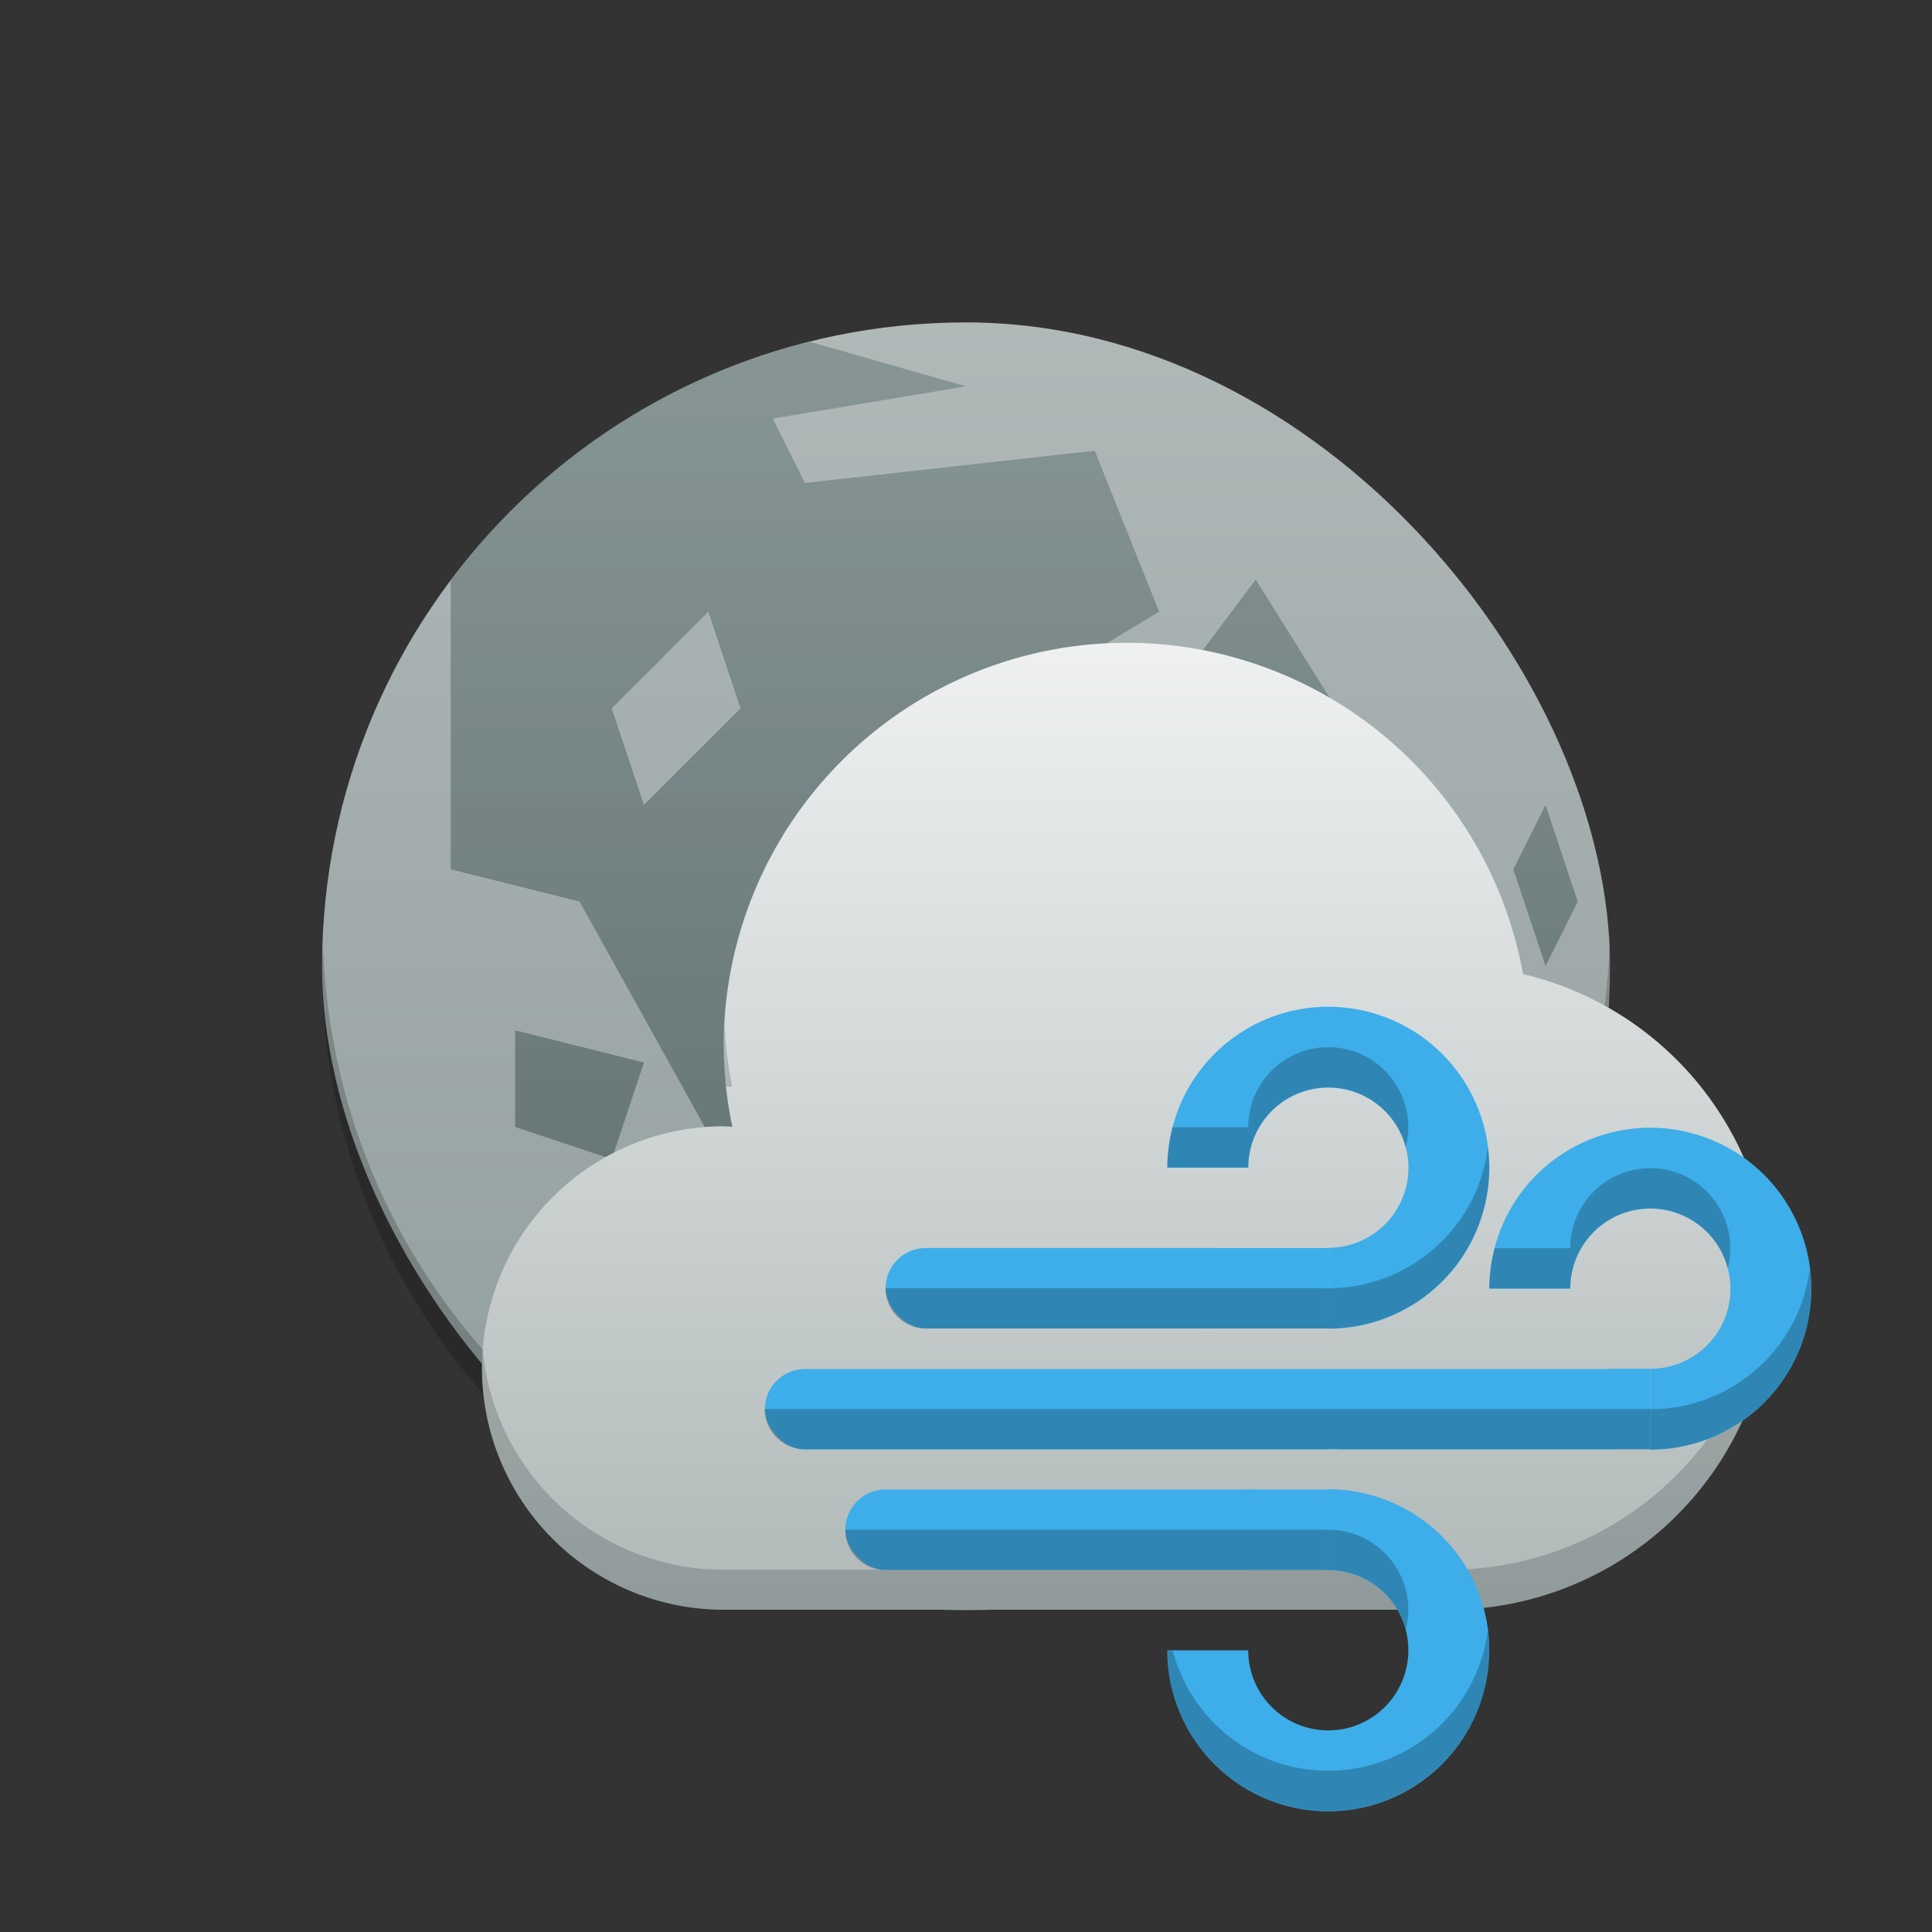 <?xml version="1.0" encoding="UTF-8" standalone="no"?>
<svg xmlns="http://www.w3.org/2000/svg" xmlns:xlink="http://www.w3.org/1999/xlink" width="48" height="48">
    <rect width="100%" height="100%" fill="#333333" stroke="none"/>
    <defs id="defs20">
        <linearGradient id="3-0" x2="0" y1="503.8" y2="542.8" gradientTransform="matrix(.5 0 0 .5 194.29 255.9)" gradientUnits="userSpaceOnUse">
            <stop id="stop12" stop-color="#b0b8b8" offset="0"/>
            <stop id="stop14" stop-color="#909c9c" offset="1"/>
        </linearGradient>
        <linearGradient id="4-3" x2="0" y1="4" y2="44" gradientTransform="matrix(.5 0 0 .5 386.57 505.8)" gradientUnits="userSpaceOnUse">
            <stop id="stop7" stop-color="#6f8181" offset="0"/>
            <stop id="stop9-0" stop-color="#334545" offset="1"/>
        </linearGradient>
        <linearGradient id="5-2" x2="0" y1="511.8" y2="535.8" gradientTransform="translate(-1,4)" gradientUnits="userSpaceOnUse">
            <stop id="stop2" stop-color="#eff1f1" offset="0"/>
            <stop id="stop4" stop-color="#b0b8b8" offset="1"/>
        </linearGradient>
    </defs>
    <g id="g30" transform="matrix(1.6 0 0 1.6 -613.71 -804.47)">
        <rect id="rect24-6" x="388.57" y="507.8" width="20" height="20" rx="10" fill="url(#3-0)"/>
        <path id="path26" d="m396.14 508.1c-2.266 0.562-4.217 1.889-5.572 3.697v4.496l2 0.5 2.5 4.5 3-2-0.5-2.5-1-2 2.5-1 2.5-1.5-1-2.5-4.5 0.5-0.5-1 3-0.5zm6.928 3.693-1.5 2 1.5 2-0.5 2.5 1.5 4 0.5-1.5v-2.5l1 1.5v3l2.5-3zm-8.5 0.5 0.5 1.5-1.5 1.5-0.5-1.5zm13 3-0.5 1 0.5 1.5 0.5-1zm-16 3.5v1.5l1.5 0.5 0.5-1.5z" fill="url(#4-3)" opacity=".614"/>
        <path id="path28" transform="matrix(.667 0 0 .667 385.9 502.46)" d="m4.025 22.5c-0.005 0.168-0.025 0.331-0.025 0.5 0 8.31 6.69 15 15 15s15-6.69 15-15c0-0.169-0.02-0.332-0.025-0.5-0.264 8.075-6.834 14.5-14.975 14.5s-14.71-6.426-14.975-14.5z" opacity=".2"/>
    </g>
    <g id="layer1">
        <g id="g36" transform="translate(-384.57 -499.8)" color="#4d4d4d">
            <path id="path32" d="m412.56 515.77a10.01 10.01 0 0 1 9.85 8.231 8.008 8.008 0 0 1 6.166 7.785 8.008 8.008 0 0 1-8.008 8.008h-18.018a6.006 6.006 0 0 1-6.006-6.006 6.006 6.006 0 0 1 6.006-6.006 6.006 6.006 0 0 1 0.215 0.012 10.01 10.01 0 0 1-0.215-2.014 10.01 10.01 0 0 1 10.01-10.01z" fill="url(#5-2)"/>
            <path id="path34" transform="translate(384.57 499.8)" d="m18 25.463a10.01 10.01 0 0 0-0.025 0.523 10.01 10.01 0 0 0 0.055 1.006 6.006 6.006 0 0 1 0.16 0.008 10.01 10.01 0 0 1-0.189-1.537zm25.977 6.021a8.008 8.008 0 0 1-7.984 7.516h-18.018a6.006 6.006 0 0 1-5.982-5.496 6.006 6.006 0 0 0-0.023 0.49 6.006 6.006 0 0 0 6.006 6.006h18.018a8.008 8.008 0 0 0 8.008-8.008 8.008 8.008 0 0 0-0.023-0.508z" fill="#172525" opacity=".2"/>
        </g>
    </g>
    <g id="layer2">
        <g id="g1012" stroke-width="0" style="">
            <g id="g1002-3" transform="translate(1.002 .012)" fill="#3daee9">
                <rect id="rect870-6" x="18" y="34" width="22" height="2" ry="1" style="paint-order:normal"/>
                <path id="path872-3-75" d="m40.029 28.006a4 4 0 0 0-1.56 0.305 4 4 0 0 0-2.469 3.695h2.012a1.989 1.989 0 0 1 1.227-1.838 1.989 1.989 0 0 1 2.168 0.432 1.989 1.989 0 0 1 0.432 2.168 1.989 1.989 0 0 1-1.838 1.227v2.012a4 4 0 0 0 3.695-2.469 4 4 0 0 0-0.867-4.359 4 4 0 0 0-2.799-1.172z" style="paint-order:normal"/>
                <path id="path872-3-3-5" d="m35.999 41.018a4 4 0 0 0-0.305-1.56 4 4 0 0 0-3.695-2.469v2.012a1.989 1.989 0 0 1 1.838 1.227 1.989 1.989 0 0 1-0.432 2.168 1.989 1.989 0 0 1-2.168 0.432 1.989 1.989 0 0 1-1.227-1.838h-2.012a4 4 0 0 0 2.469 3.695 4 4 0 0 0 4.359-0.867 4 4 0 0 0 1.172-2.799z" style="paint-order:normal"/>
                <path id="path872-3-7-2" d="m32.029 25a4 4 0 0 0-1.56 0.305 4 4 0 0 0-2.469 3.695h2.012a1.989 1.989 0 0 1 1.227-1.838 1.989 1.989 0 0 1 2.168 0.432 1.989 1.989 0 0 1 0.432 2.168 1.989 1.989 0 0 1-1.838 1.227v2.012a4 4 0 0 0 3.695-2.469 4 4 0 0 0-0.867-4.359 4 4 0 0 0-2.799-1.172z" style="paint-order:normal"/>
                <rect id="rect890" x="39" y="33.994" width="1" height="2" ry="0" style="paint-order:normal"/>
                <rect id="rect870-6-1" x="21" y="30.994" width="9" height="2" ry="1" style="paint-order:normal"/>
                <rect id="rect890-2" x="29" y="30.994" width="3" height="2" ry="0" style="paint-order:normal"/>
                <rect id="rect870-6-7" x="20" y="36.994" width="11" height="2" ry="1" style="paint-order:normal"/>
                <rect id="rect890-0" x="30" y="36.994" width="2" height="2" ry="0" style="paint-order:normal"/>
            </g>
            <path id="rect870-6-3" d="m33.014 26.018a1.989 1.989 0 0 0-0.775 0.15 1.989 1.989 0 0 0-1.227 1.838h-1.877a4 4 0 0 0-0.029 0.119 4 4 0 0 0-0.051 0.242 4 4 0 0 0-0.02 0.154 4 4 0 0 0-0.025 0.236 4 4 0 0 0-0.01 0.248h2.012a1.989 1.989 0 0 1 0.01-0.188 1.989 1.989 0 0 1 1.217-1.65 1.989 1.989 0 0 1 2.168 0.432 1.989 1.989 0 0 1 0.518 0.906 1.989 1.989 0 0 0-0.518-1.906 1.989 1.989 0 0 0-1.393-0.582zm3.949 2.49a4 4 0 0 1-0.268 1.029 4 4 0 0 1-3.695 2.469h-10.998c-1.2e-5 0.002-2e-3 0.004-2e-3 0.006 0 0.544 0.431 0.978 0.971 0.994h10.029a4 4 0 0 0 3.695-2.469 4 4 0 0 0 0.279-1.959 4 4 0 0 0 0-0.004 4 4 0 0 0-0.012-0.066zm4.051 0.516a1.989 1.989 0 0 0-0.775 0.15 1.989 1.989 0 0 0-1.227 1.838h-1.877a4 4 0 0 0-0.029 0.119 4 4 0 0 0-0.051 0.242 4 4 0 0 0-0.02 0.156 4 4 0 0 0-0.025 0.234 4 4 0 0 0-0.01 0.248h2.012a1.989 1.989 0 0 1 0.01-0.188 1.989 1.989 0 0 1 1.217-1.65 1.989 1.989 0 0 1 2.168 0.432 1.989 1.989 0 0 1 0.518 0.906 1.989 1.989 0 0 0-0.518-1.906 1.989 1.989 0 0 0-1.393-0.582zm3.949 2.49a4 4 0 0 1-0.268 1.029 4 4 0 0 1-3.695 2.469v-0.006h-21.998c-4.7e-5 0.004-2e-3 0.008-2e-3 0.012 0 0.533 0.416 0.957 0.941 0.988h13.059v-0.012a4 4 0 0 1 0.313 0.012h7.688v0.006a4 4 0 0 0 3.695-2.469 4 4 0 0 0 0.279-1.959 4 4 0 0 0 0-0.004 4 4 0 0 0-0.012-0.066zm-23.963 6.492c-1.1e-5 2e-3 0 0.004 0 0.006 0 0.544 0.431 0.978 0.971 0.994h11.029a1.989 1.989 0 0 1 1.838 1.227 1.989 1.989 0 0 1 0.086 0.262 1.989 1.989 0 0 0-0.086-1.262 1.989 1.989 0 0 0-1.838-1.227h-11.998c0 1.33e-4 -2e-3 -1.33e-4 -2e-3 0zm15.963 2.504a4 4 0 0 1-1.135 2.312 4 4 0 0 1-4.359 0.867 4 4 0 0 1-2.332-2.684h-0.137a4 4 0 0 0 2.469 3.684 4 4 0 0 0 4.359-0.867 4 4 0 0 0 1.01-1.701 4 4 0 0 0 0.092-0.379 4 4 0 0 0 2e-3 -0.012 4 4 0 0 0 0.053-0.383 4 4 0 0 0 0.014-0.312 4 4 0 0 0-0.018-0.4 4 4 0 0 0-0.018-0.125z" fill-opacity=".227" style="paint-order:normal"/>
        </g>
    </g>
</svg>
